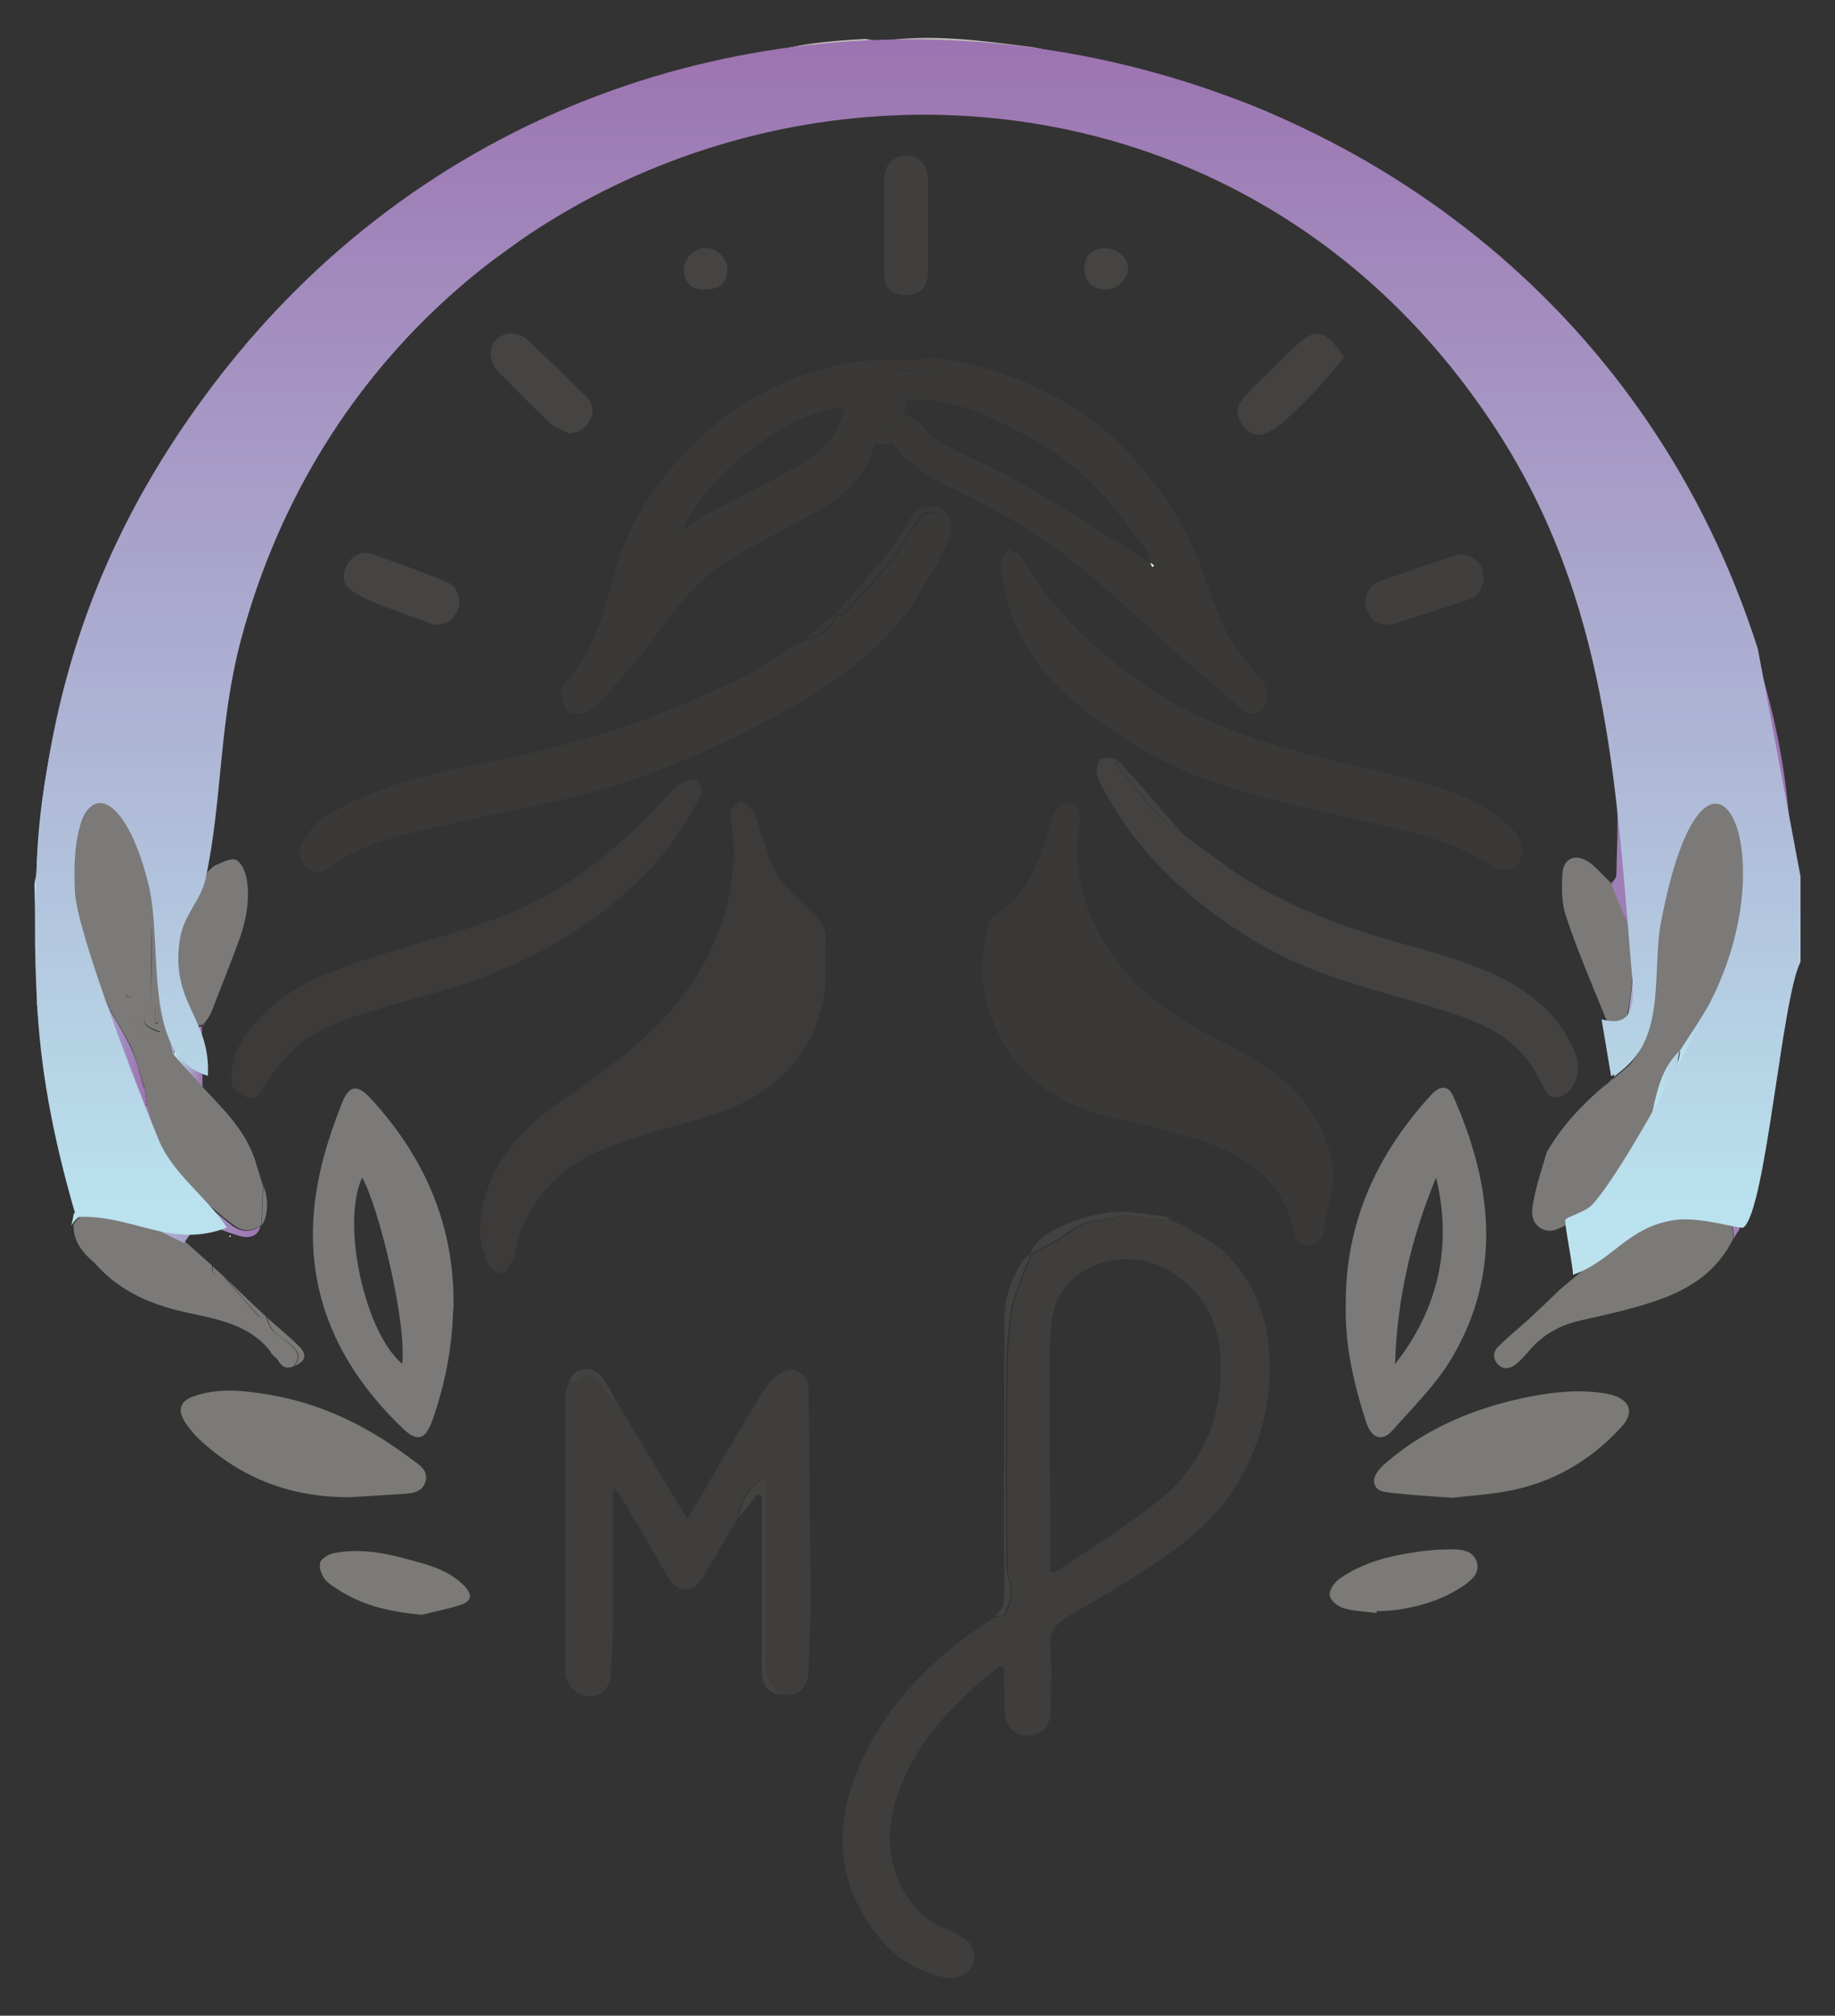 <svg viewBox="0 0 55.89 61.38" xmlns:xlink="http://www.w3.org/1999/xlink" xmlns="http://www.w3.org/2000/svg" id="Capa_1"><rect x="0" y="0" width="55.89" height="61.38" fill="#333333" stroke="none"/><defs><style>.cls-1{fill:#f0f0ef;}.cls-2{fill:#bfbdb9;}.cls-3{fill:#434241;}.cls-4{fill:#454443;}.cls-5{fill:#c1c0bc;}.cls-6{fill:#f9f8f1;}.cls-7{fill:url(#Degradado_sin_nombre_5-20);}.cls-8{fill:url(#Degradado_sin_nombre_5-21);}.cls-9{fill:url(#Degradado_sin_nombre_5-24);}.cls-10{fill:url(#Degradado_sin_nombre_5-22);}.cls-11{fill:url(#Degradado_sin_nombre_5-23);}.cls-12{fill:url(#Degradado_sin_nombre_5-10);}.cls-13{fill:url(#Degradado_sin_nombre_5-11);}.cls-14{fill:url(#Degradado_sin_nombre_5-12);}.cls-15{fill:url(#Degradado_sin_nombre_5-13);}.cls-16{fill:url(#Degradado_sin_nombre_5-14);}.cls-17{fill:url(#Degradado_sin_nombre_5-15);}.cls-18{fill:url(#Degradado_sin_nombre_5-18);}.cls-19{fill:url(#Degradado_sin_nombre_5-17);}.cls-20{fill:url(#Degradado_sin_nombre_5-19);}.cls-21{fill:url(#Degradado_sin_nombre_5-16);}.cls-22{fill:#7b7a77;}.cls-23{fill:#b9b8b3;}.cls-24{fill:#3f3e3c;}.cls-25{fill:#7b7a78;}.cls-26{fill:#c7c6c3;}.cls-27{fill:#dadad8;}.cls-28{fill:#3d3b3a;}.cls-29{fill:#3a3938;}.cls-30{fill:url(#Degradado_sin_nombre_5-8);}.cls-31{fill:url(#Degradado_sin_nombre_5-9);}.cls-32{fill:url(#Degradado_sin_nombre_5-2);}.cls-33{fill:url(#Degradado_sin_nombre_5-3);}.cls-34{fill:url(#Degradado_sin_nombre_5-6);}.cls-35{fill:url(#Degradado_sin_nombre_5-7);}.cls-36{fill:url(#Degradado_sin_nombre_5-4);}.cls-37{fill:url(#Degradado_sin_nombre_5-5);}.cls-38{fill:url(#Degradado_sin_nombre_5);}.cls-39{fill:#413f3e;}.cls-40{fill:#d0cfcc;}.cls-41{fill:#e1e0de;}.cls-42{fill:#bbb9b5;}.cls-43{fill:#e5e4e2;}</style><linearGradient gradientUnits="userSpaceOnUse" y2="37.05" x2="7.94" y1="37.05" x1="2.18" id="Degradado_sin_nombre_5"><stop stop-color="#bce2ee" offset="0"></stop><stop stop-color="#bae2ee" offset=".05"></stop><stop stop-color="#9c73b0" offset="1"></stop></linearGradient><linearGradient xlink:href="#Degradado_sin_nombre_5" y2="16.28" x2="54.59" y1="16.28" x1="1.11" id="Degradado_sin_nombre_5-2"></linearGradient><linearGradient xlink:href="#Degradado_sin_nombre_5" y2="31.64" x2="54.42" y1="31.64" x1="51.05" id="Degradado_sin_nombre_5-3"></linearGradient><linearGradient xlink:href="#Degradado_sin_nombre_5" y2="36.61" x2="53.55" y1="36.61" x1="48.18" id="Degradado_sin_nombre_5-4"></linearGradient><linearGradient xlink:href="#Degradado_sin_nombre_5" y2="36.07" x2="5.82" y1="36.07" x1="1.89" id="Degradado_sin_nombre_5-5"></linearGradient><linearGradient xlink:href="#Degradado_sin_nombre_5" y2="33.27" x2="54.22" y1="33.27" x1="50.29" id="Degradado_sin_nombre_5-6"></linearGradient><linearGradient xlink:href="#Degradado_sin_nombre_5" y2="35.38" x2="53.69" y1="35.38" x1="49.37" id="Degradado_sin_nombre_5-7"></linearGradient><linearGradient xlink:href="#Degradado_sin_nombre_5" y2="34.28" x2="53.76" y1="34.28" x1="49.9" id="Degradado_sin_nombre_5-8"></linearGradient><linearGradient xlink:href="#Degradado_sin_nombre_5" y2="33.91" x2="4.7" y1="33.91" x1="1.42" id="Degradado_sin_nombre_5-9"></linearGradient><linearGradient xlink:href="#Degradado_sin_nombre_5" y2="35.04" x2="5.21" y1="35.04" x1="1.65" id="Degradado_sin_nombre_5-10"></linearGradient><linearGradient xlink:href="#Degradado_sin_nombre_5" y2="30.8" x2="50.32" y1="30.8" x1="48.94" id="Degradado_sin_nombre_5-11"></linearGradient><linearGradient xlink:href="#Degradado_sin_nombre_5" y2="28.72" x2="2.38" y1="28.72" x1="1.13" id="Degradado_sin_nombre_5-12"></linearGradient><linearGradient xlink:href="#Degradado_sin_nombre_5" y2="32.18" x2="6.17" y1="32.18" x1="5.29" id="Degradado_sin_nombre_5-13"></linearGradient><linearGradient xlink:href="#Degradado_sin_nombre_5" y2="28.56" x2="1.27" y1="28.56" x1="1.05" id="Degradado_sin_nombre_5-14"></linearGradient><linearGradient xlink:href="#Degradado_sin_nombre_5" y2="31.86" x2="1.62" y1="31.86" x1="1.14" id="Degradado_sin_nombre_5-15"></linearGradient><linearGradient xlink:href="#Degradado_sin_nombre_5" y2="33.92" x2="54" y1="33.92" x1="53.77" id="Degradado_sin_nombre_5-16"></linearGradient><linearGradient xlink:href="#Degradado_sin_nombre_5" y2="34.02" x2="1.65" y1="34.02" x1="1.58" id="Degradado_sin_nombre_5-17"></linearGradient><linearGradient xlink:href="#Degradado_sin_nombre_5" y2="35.34" x2="1.95" y1="35.34" x1="1.87" id="Degradado_sin_nombre_5-18"></linearGradient><linearGradient xlink:href="#Degradado_sin_nombre_5" y2="26.15" x2="2.98" y1="26.15" x1="1.25" id="Degradado_sin_nombre_5-19"></linearGradient><linearGradient xlink:href="#Degradado_sin_nombre_5" y2="29.39" x2="5.89" y1="29.39" x1="4.67" id="Degradado_sin_nombre_5-20"></linearGradient><linearGradient xlink:href="#Degradado_sin_nombre_5" y2="31" x2="4.39" y1="31" x1="1.28" id="Degradado_sin_nombre_5-21"></linearGradient><linearGradient xlink:href="#Degradado_sin_nombre_5" y2="33.09" x2="4.47" y1="33.09" x1="1.61" id="Degradado_sin_nombre_5-22"></linearGradient><linearGradient xlink:href="#Degradado_sin_nombre_5" y2="30.79" x2="1.27" y1="30.79" x1="1.19" id="Degradado_sin_nombre_5-23"></linearGradient><linearGradient xlink:href="#Degradado_sin_nombre_5" y2="1.2" x2="27.95" y1="38.82" x1="27.95" id="Degradado_sin_nombre_5-24"></linearGradient></defs><path d="M36.02,37.3c.43.28.91.5,1.28.84.67.65,1.1,1.46,1.27,2.38.22,1.24.09,2.41-.36,3.59-.51,1.36-1.44,2.38-2.6,3.2-.96.67-1.97,1.27-2.99,1.86-.42.25-.7.48-.63,1.02.05.6.02,1.21.02,1.83,0,.54-.28.84-.74.82-.43,0-.67-.29-.67-.84,0-.4-.02-.8-.03-1.21-.05-.02-.08-.03-.12-.05-.25.2-.5.37-.73.59-.85.77-1.63,1.63-2.12,2.68-.46.98-.68,2.01-.31,3.05.26.74.76,1.38,1.55,1.69.15.06.29.14.43.22.36.19.46.48.36.87-.06.23-.46.43-.77.39-.85-.15-1.56-.57-2.09-1.24-1.55-1.93-1.33-3.95-.22-5.97.7-1.28,1.72-2.31,2.89-3.19.28-.22.59-.4.88-.6.12,0,.23-.02.29-.02.08-.2.15-.34.19-.5.03-.12.02-.26,0-.4-.03-.17-.11-.34-.11-.53-.02-2.06-.02-4.13,0-6.19,0-.59.08-1.16.15-1.73.05-.29.17-.57.28-.85.09-.26.2-.54.31-.8h0c.4-.23.85-.42,1.21-.71.28-.22.56-.31.9-.33.2-.02.4-.09.59-.12.12-.02.25-.03.37-.02.4.05.79.09,1.19.14h0c.06.05.19.09.33.14ZM31.99,47.9c.08-.02.12-.02.15-.03.98-.65,1.97-1.27,2.89-1.97,1.47-1.08,2.2-2.55,2.15-4.4-.03-1.21-.51-2.17-1.56-2.8-1.36-.82-3.37-.2-3.59,1.53-.06.56-.06,1.13-.06,1.7,0,1.97.02,3.93.02,5.96Z" class="cls-24"></path><path d="M40.61,36c-.11.51-.2,1.04-.31,1.55-.06.23-.22.37-.48.37s-.34-.17-.39-.37c-.33-1.59-1.47-2.37-2.89-2.83-.84-.28-1.72-.48-2.57-.67-1.63-.37-2.93-1.16-3.62-2.71-.34-.74-.54-1.56-.37-2.41.03-.14-.02-.31.03-.45.06-.22.12-.51.29-.6,1.07-.68,1.41-1.76,1.72-2.88.06-.2.2-.45.37-.51.31-.12.54.12.5.48-.28,1.69.22,3.16,1.25,4.46.68.85,1.56,1.49,2.54,2.01.98.51,2,.99,2.77,1.81.7.73,1.16,1.64,1.16,2.76Z" class="cls-29"></path><path d="M22.35,25.83c-.03-.28-.06-.56-.09-.85-.02-.11-.03-.25.02-.33.08-.11.26-.28.31-.26.15.09.33.23.39.39.23.59.36,1.22.65,1.76.25.46.67.84,1.07,1.21.28.25.48.48.45.87-.03.62.05,1.27-.08,1.87-.39,1.83-1.63,2.91-3.36,3.45-1.05.34-2.14.59-3.17.99-1.44.54-2.45,1.55-2.83,3.1-.03.11-.03.23-.08.33-.09.15-.2.39-.31.4-.15.02-.4-.12-.45-.26-.14-.34-.26-.71-.25-1.07.08-1.78,1.13-2.99,2.51-3.93,1.49-1.04,2.96-2.07,3.98-3.61.8-1.22,1.24-2.57,1.25-4.06Z" class="cls-28"></path><path d="M22.47,46.23c-.39.63-.74,1.3-1.15,1.92-.23.34-.67.33-.9-.02s-.4-.7-.62-1.05c-.29-.5-.59-.99-.88-1.49-.05-.08-.11-.14-.23-.29-.02.22-.02.34-.02.48v3.68c0,.5-.05.99-.06,1.49-.02.42-.25.68-.6.7-.39.02-.74-.26-.79-.65-.02-.09,0-.17,0-.26v-8.25c0-.14.08-.28.12-.42.09,0,.22.03.29-.02.39-.28.57-.06.77.26.11.19.29.33.45.5.68,1.13,1.36,2.24,2.07,3.42.08-.09.15-.19.2-.28.7-1.19,1.38-2.38,2.11-3.56.15-.25.39-.5.63-.62.36-.19.73.08.77.48v.11c.02,2.15.05,4.3.06,6.45,0,.68-.05,1.36-.06,2.03-.02.62-.37.88-.98.73-.02-.08,0-.2-.05-.25-.26-.26-.25-.59-.25-.93v-4.86c0-.17-.06-.33-.09-.54-.54.34-.71.77-.82,1.24Z" class="cls-24"></path><path d="M26.65,13.51c-.25.96-.9,1.58-1.72,2.04-.85.48-1.75.93-2.6,1.42-1.05.62-1.78,1.56-2.48,2.55-.45.63-1.01,1.21-1.53,1.81-.14.15-.31.29-.51.37-.15.05-.43.05-.53-.05-.12-.12-.17-.37-.19-.57-.02-.11.08-.23.17-.33.68-.76,1.01-1.67,1.27-2.63.2-.71.4-1.44.73-2.09.54-1.04,1.25-1.97,2.14-2.77,1.35-1.22,2.93-1.97,4.72-2.24.76-.11,1.53-.06,2.29-.09-.39.08-.77.15-1.18.23.09.11.19.12.28.14.22,0,.45-.02.67.02.08,0,.14.09.22.14-.06.05-.12.14-.2.14-.19.02-.37,0-.56,0-.02.22-.03.4-.05.59-.02.14-.03.29-.05.43-.03.09-.06.19-.09.28-.11.02-.23.05-.34.06.02.15.02.29.03.42-.11-.15-.2-.29-.31-.45.02-.05.02-.09.03-.14h-.17s.02.09.03.14c-.03.19-.06.37-.08.57ZM25.75,12.42c-1.55-.05-4.32,2.06-4.97,3.76.26-.19.45-.36.68-.48,1.01-.54,2.03-1.05,3.03-1.61.62-.36,1.04-.93,1.25-1.67Z" class="cls-29"></path><path d="M28.42,17.38c-.28.43-.51.88-.82,1.3-.96,1.24-2.2,2.12-3.54,2.88-1.95,1.1-3.99,2.01-6.16,2.6-1.21.33-2.46.53-3.68.82-1.22.29-2.48.46-3.61,1.07-.19.09-.34.23-.53.34-.23.14-.5.25-.71.03-.23-.22-.34-.46-.15-.79.34-.63.94-.94,1.53-1.22,1.33-.62,2.76-.93,4.18-1.21,1.7-.34,3.39-.79,5.02-1.41.93-.36,1.83-.76,2.71-1.19.56-.26,1.05-.65,1.58-.96.11-.06.22-.11.33-.15.42-.05.82-.37.9-.74h0c.09-.02.22,0,.28-.06.51-.56,1.02-1.11,1.5-1.7.23-.29.36-.67.6-.94.17-.19.31-.54.68-.37,0,.09-.02.22,0,.23.39.15.17.45.15.7-.02.19-.06.36-.09.53h0c-.05.06-.11.17-.15.26Z" class="cls-29"></path><path d="M27.6,12.16c.02-.19.03-.37.05-.59.2,0,.39.02.56,0,.08-.02.14-.09.2-.14-.08-.05-.14-.12-.22-.14-.22-.02-.45,0-.67-.02-.09,0-.19-.03-.28-.14.39-.08.79-.15,1.18-.23,1.28.15,2.51.53,3.65,1.15.71.39,1.36.84,1.95,1.39,1.16,1.11,2.03,2.41,2.6,3.92.23.63.43,1.28.73,1.89.22.45.57.82.87,1.24.11.14.28.25.31.4.05.2.08.48-.02.63-.14.22-.4.31-.67.08-.7-.6-1.41-1.19-2.11-1.81-.98-.87-1.9-1.8-2.93-2.6-1.16-.93-2.43-1.67-3.78-2.31-.71-.33-1.35-.76-1.86-1.38v-.14c-.02-.14-.02-.26-.03-.42.11-.02.23-.05.34-.06.03-.09.06-.19.09-.28.12.08.26.12.36.22.25.22.43.5.71.65.79.43,1.63.76,2.41,1.21,1.04.59,2.04,1.24,3.05,1.86.33.2.63.42.94.62.03.03.05.08.08.11l.05-.05s-.08-.05-.11-.08c-.05-.14-.08-.29-.15-.4-.8-1.11-1.63-2.21-2.79-2.97-.71-.46-1.47-.85-2.24-1.19-.45-.2-.96-.26-1.44-.4-.05-.11-.09-.28-.15-.29-.25-.05-.48-.03-.57.28-.08,0-.09,0-.12,0Z" class="cls-29"></path><path d="M30.49,17.27s-.02-.11,0-.15c.06-.14.14-.26.2-.4.12.08.31.11.39.22.28.39.5.82.8,1.19.91,1.1,1.97,2.07,3.17,2.86,1.5.98,3.14,1.56,4.88,2,1.24.31,2.49.59,3.73.94.91.26,1.78.68,2.46,1.38.34.34.33.94-.05,1.11-.17.08-.46.08-.6-.03-1.05-.71-2.24-1.01-3.44-1.28-1.59-.37-3.2-.7-4.77-1.19-1.67-.53-3.17-1.41-4.52-2.54-.82-.68-1.44-1.47-1.84-2.43-.22-.53-.31-1.11-.45-1.67h.03Z" class="cls-29"></path><path d="M13.8,39.91c-.03,1.15-.25,2.26-.63,3.34-.22.6-.46.68-.93.22-2.2-2.12-3.16-4.66-2.51-7.69.15-.73.4-1.46.67-2.15.22-.59.48-.63.9-.17,1.66,1.81,2.58,3.93,2.51,6.45ZM11.03,35.86c-.65,1.39.08,4.72,1.22,5.67.14-1.3-.73-4.83-1.22-5.67Z" class="cls-25"></path><path d="M40.99,39.73c-.02-2.48.94-4.58,2.6-6.39.29-.31.53-.29.68.06,1.18,2.66,1.49,5.36-.06,7.97-.48.8-1.18,1.49-1.81,2.2-.31.34-.63.23-.79-.26-.37-1.15-.65-2.32-.62-3.58ZM43.74,35.86c-.76,1.83-1.19,3.71-1.25,5.68,1.33-1.7,1.75-3.61,1.25-5.68Z" class="cls-25"></path><path d="M50.32,30.16c.09-.94.15-1.89.26-2.83.14-1.08.62-2.04,1.24-2.93.23-.34.4-.33.67,0,.4.5.54,1.1.6,1.72.14,1.38-.17,2.68-.77,3.9-.08.15-.14.31-.2.48-.33.51-.65,1.01-.96,1.52-.57.54-.7,1.3-.88,2.01-.12.29-.25.59-.37.9-.17.29-.36.59-.53.88l-1.19,1.19s-.05.03-.08.05c-.05.03-.09.06-.15.11-.05.03-.08.06-.12.08-.29.12-.6.37-.93.15s-.25-.59-.19-.88c.09-.48.25-.94.39-1.42.42-.74.99-1.36,1.63-1.92.08-.06.14-.11.22-.17l.08-.08s.06-.05.08-.06c.03-.02.05-.05.08-.06.14-.12.28-.23.42-.36.6-.65.65-1.47.73-2.28Z" class="cls-25"></path><path d="M36.02,25.39c.57.42,1.11.85,1.7,1.24,1.35.88,2.82,1.46,4.35,1.92,1.42.43,2.91.73,4.19,1.53.79.5,1.38,1.15,1.73,2.01.2.51-.02,1.13-.42,1.28-.22.09-.39.05-.5-.15-.14-.26-.26-.53-.43-.77-.65-.98-1.66-1.36-2.71-1.69-1.33-.42-2.69-.74-3.98-1.25-1.27-.5-2.41-1.22-3.48-2.07-1.18-.96-2.15-2.06-2.86-3.41-.08-.15-.19-.31-.2-.48-.02-.14.02-.36.11-.42.11-.08.31-.03.46-.03.02.06,0,.15.03.2.22.28.43.54.65.8.23.28.43.56.68.8.2.2.45.33.67.48Z" class="cls-3"></path><path d="M7.06,32.78c0-.73.36-1.22.74-1.66.94-1.08,2.26-1.56,3.59-1.98,1.22-.39,2.46-.71,3.67-1.15,2-.71,3.61-2,5.05-3.53.2-.22.4-.45.63-.62.12-.09.4-.15.48-.08.11.11.19.39.11.51-.34.59-.67,1.18-1.1,1.7-1.46,1.75-3.33,2.94-5.43,3.76-1.02.4-2.11.63-3.16.96-1.02.31-2.06.6-2.83,1.39-.26.26-.5.59-.7.9-.15.23-.25.53-.59.43-.33-.12-.54-.34-.46-.65Z" class="cls-28"></path><path d="M44.22,45.61c-.67-.05-1.19-.08-1.72-.14-.26-.03-.63-.02-.65-.36-.02-.19.2-.43.37-.57,1.25-1.08,2.76-1.69,4.37-2.01.79-.15,1.56-.23,2.35-.09.05.02.09.02.14.03.59.17.71.56.28,1.01-.94,1.02-2.11,1.69-3.47,1.93-.59.11-1.19.14-1.67.2Z" class="cls-22"></path><path d="M10.68,45.59c-1.78.02-3.33-.56-4.63-1.78-.15-.14-.28-.31-.4-.48-.26-.39-.17-.68.28-.82.73-.25,1.47-.17,2.2-.05,1.63.26,3.06.96,4.37,1.95.23.17.56.34.46.7-.11.39-.5.36-.8.39-.48.03-.98.06-1.47.09Z" class="cls-22"></path><path d="M6.16,33.09c.63.67,1.28,1.3,1.59,2.18.09.28.17.56.26.84-.02.4-.03.79-.05,1.19h0c-.28.2-.57.22-.85,0-.45-.34-.87-.71-1.3-1.07-.2-.26-.4-.54-.6-.8-.17-.29-.34-.6-.51-.9-.08-.29-.14-.6-.22-.9-.03-.17-.05-.34-.08-.51-.12-.39-.22-.79-.37-1.16-.19-.42-.45-.8-.67-1.21.17.02.42-.03.5.06.26.28.46.62.7.94.09-.11.19-.22.31-.34-.53-.17-.59-.33-.36-.79.06-.11.09-.25.09-.39.02-.65.02-1.32.02-1.97,0-.05.09-.09.14-.14.03.09.06.19.08.28.03.7.02,1.39.09,2.07.06.54.23,1.07.36,1.61.28.34.57.67.87.99ZM4.81,30.67h-.08v.5h.08v-.5Z" class="cls-25"></path><path d="M52.81,37.68c-.48,1.02-1.35,1.59-2.37,1.93-.73.25-1.5.42-2.26.59-.65.14-1.19.43-1.63.96-.12.14-.25.28-.39.39-.19.14-.39.17-.56-.03-.15-.19-.11-.39.05-.53.28-.28.59-.53.88-.79.34-.31.67-.63.99-.94.63-.53,1.28-1.05,1.92-1.58.15-.06.31-.12.46-.2.68-.33,1.38-.57,2.15-.54.54,0,.73.22.74.74Z" class="cls-22"></path><path d="M8.25,41.17c-.63-.82-1.58-.99-2.51-1.19-1.08-.23-2.07-.63-2.83-1.49-.11-.19-.2-.39-.33-.56-.19-.28-.19-.51.06-.76.28-.26.57-.19.88-.11.34.09.68.15,1.02.22.37.17.73.36,1.1.53.28.25.56.5.82.73-.03.29.14.37.39.36h-.02c.36.4.7.8,1.05,1.19.03.03.14.02.22.02h0c.06.12.09.28.19.39.14.15.33.26.48.39.26.2.45.42.14.73h0c-.17-.09-.36-.2-.53-.29h0s-.08-.08-.14-.14Z" class="cls-25"></path><path d="M5.45,28.4c.29-.62.59-1.24.88-1.86.08-.06.14-.15.23-.19.2-.08.46-.23.62-.17.17.08.29.36.33.56.12.7-.03,1.38-.28,2.03-.26.7-.53,1.38-.8,2.07-.05.11-.12.2-.2.31-.03.02-.06.05-.08.06h-.02s-.08.02-.12.02-.09,0-.14-.02h0c-.12-.23-.31-.45-.37-.7-.17-.67-.15-1.39-.05-2.12Z" class="cls-25"></path><path d="M49.82,28.78l-.02.02c-.08.7-.09,1.39-.23,2.07-.08.45-.29.46-.65.17-.42-1.04-.87-2.07-1.22-3.13-.14-.4-.14-.88-.11-1.32.03-.45.39-.6.77-.36.26.17.46.43.7.65.25.59.5,1.18.74,1.76.02.05.02.09.02.12Z" class="cls-25"></path><path d="M12.83,49.17c-.88-.08-1.69-.25-2.43-.7-.17-.11-.37-.22-.5-.37-.11-.14-.19-.37-.15-.51.03-.12.25-.26.4-.29.82-.17,1.63,0,2.41.22.57.15,1.15.33,1.58.77.23.25.25.43-.05.56-.4.14-.85.22-1.27.33Z" class="cls-22"></path><path d="M41.94,49.12c-.34-.05-.7-.05-1.02-.15-.17-.05-.4-.23-.42-.39s.14-.39.29-.5c.71-.5,1.52-.7,2.35-.82.37-.06.74-.08,1.11-.08.29,0,.63.05.73.39s-.17.56-.42.73c-.63.42-1.33.63-2.07.73-.19.02-.37.03-.56.03v.06Z" class="cls-22"></path><path d="M28.26,6.9v1.41c-.02.46-.23.67-.7.67-.4,0-.63-.22-.63-.65v-2.89c0-.42.29-.7.7-.7.34,0,.62.29.63.68.02.5,0,.99,0,1.49Z" class="cls-39"></path><path d="M42.24,19.02c-.37.02-.54-.23-.63-.54-.08-.29.08-.65.37-.76.79-.28,1.58-.56,2.38-.82.29-.09.7.14.79.43.11.34-.05.8-.36.91-.77.26-1.58.51-2.35.76-.06.02-.12,0-.2.02Z" class="cls-39"></path><path d="M40.95,10.87c-.28.33-.48.59-.71.84-.34.37-.7.73-1.07,1.07-.19.17-.42.33-.65.42-.26.11-.53-.02-.68-.25s-.23-.51-.02-.76c.15-.2.34-.39.53-.57.4-.4.8-.8,1.22-1.18.23-.2.51-.39.8-.2.22.12.36.37.57.63Z" class="cls-3"></path><path d="M17.32,13.2c-.19-.11-.4-.17-.56-.31-.53-.5-1.04-1.02-1.56-1.55-.31-.31-.34-.73-.09-.99.23-.25.65-.28.96,0,.6.56,1.19,1.15,1.78,1.72.2.2.26.45.12.71-.11.23-.31.4-.65.42Z" class="cls-4"></path><path d="M13.17,19c-.46-.17-1.05-.37-1.64-.6-.29-.11-.57-.25-.84-.43-.28-.19-.26-.51-.12-.77s.4-.43.71-.34c.79.26,1.58.56,2.35.87.28.11.43.51.33.79-.11.29-.29.53-.79.5Z" class="cls-4"></path><path d="M31.39,38.19c-.11.26-.22.54-.31.8-.09.28-.23.56-.28.85-.08.57-.15,1.16-.15,1.73-.02,2.06-.02,4.13,0,6.19,0,.17.09.34.11.53.02.12.03.26,0,.4-.03.15-.11.29-.19.5-.06,0-.19.02-.29.02.28-.17.31-.43.31-.73-.02-2.76,0-5.53,0-8.28,0-.65.2-1.24.54-1.78.05-.11.17-.17.26-.23Z" class="cls-3"></path><path d="M33.66,7.56c.37,0,.7.29.7.6-.02.37-.33.67-.71.65-.37,0-.62-.25-.62-.63,0-.39.23-.62.63-.62Z" class="cls-4"></path><path d="M21.45,8.82c-.42,0-.63-.23-.62-.65.02-.33.34-.62.67-.62s.65.33.65.63c.02.42-.23.65-.7.63Z" class="cls-4"></path><path d="M28.57,17.08c.03-.17.08-.36.09-.53.02-.25.23-.53-.15-.7-.03-.02,0-.14,0-.23-.37-.17-.53.19-.68.37-.25.28-.37.67-.6.94-.48.59-.99,1.15-1.5,1.7-.05.06-.19.05-.28.06.54-.62,1.1-1.24,1.61-1.87.26-.33.46-.68.67-1.04.2-.34.51-.42.85-.33.28.08.45.42.36.84-.06.26-.23.51-.36.77Z" class="cls-29"></path><path d="M22.47,46.23c.12-.46.28-.9.79-1.22.05.2.09.37.09.54v4.86c0,.34-.02.67.25.93.05.05.03.15.05.25-.4-.12-.45-.46-.45-.8v-5.25s-.08-.03-.12-.05c-.19.25-.4.5-.6.74Z" class="cls-3"></path><path d="M35.63,37.16c-.4-.05-.79-.09-1.19-.14-.12-.02-.25,0-.37.02-.2.03-.39.11-.59.12-.34.02-.62.11-.9.33-.37.28-.8.48-1.21.71.17-.46.59-.68.99-.87.46-.2.98-.37,1.49-.42.56-.05,1.11.08,1.67.14.05,0,.08.06.11.11Z" class="cls-3"></path><path d="M32.21,1.6c-.5-.05-.99-.08-1.49-.12-.05,0-.09-.02-.14-.02-1.11-.05-2.21-.09-3.33-.15-.12,0-.26-.05-.39-.06,1.5-.22,2.97-.02,4.46.17.29.03.59.12.88.19Z" class="cls-2"></path><path d="M2.23,37.3c.34-.56.88-.39,1.35-.34.34.03.65.22.99.34-.34-.08-.68-.14-1.02-.22-.31-.08-.62-.15-.88.11-.25.25-.25.48-.06.76.12.17.22.37.33.56-.39-.33-.71-.67-.7-1.21Z" class="cls-22"></path><path d="M36.02,25.39c-.22-.15-.46-.29-.65-.48-.25-.25-.46-.54-.68-.8s-.45-.54-.65-.8c-.03-.05-.02-.12-.03-.2.33.37.67.73.99,1.1.33.4.68.8,1.02,1.19Z" class="cls-3"></path><path d="M26.64,1.23c-.37.08-.74.17-1.13.22-.71.08-1.44.11-2.15.15.43-.09.85-.2,1.28-.26.54-.08,1.1-.12,1.64-.15.11-.02.23.03.36.05Z" class="cls-2"></path><path d="M18.84,42.81c-.15-.17-.34-.31-.45-.5-.19-.34-.37-.54-.77-.26-.06.05-.19.02-.29.02.14-.4.65-.53.96-.19.23.26.37.62.56.93Z" class="cls-3"></path><path d="M34.3,2.04c-.06.03-.12.08-.19.06-.5-.08-.98-.17-1.47-.28-.08-.02-.14-.14-.22-.22.63.15,1.25.29,1.87.43Z" class="cls-2"></path><path d="M8.93,41.62c.31-.31.12-.53-.14-.73-.17-.12-.34-.23-.48-.39-.09-.09-.12-.25-.19-.39.34.31.7.59,1.01.91.25.26.15.46-.2.59Z" class="cls-22"></path><path d="M8.12,40.11c-.08,0-.19.03-.22-.02-.36-.39-.7-.79-1.05-1.19.43.42.85.82,1.27,1.21Z" class="cls-22"></path><path d="M25.44,18.71c-.08.37-.48.7-.9.74.29-.25.59-.5.9-.74Z" class="cls-29"></path><path d="M27.15,13.37v.14h-.51c.03-.2.05-.39.08-.59h.12c.11.15.2.31.31.45Z" class="cls-29"></path><path d="M7.97,37.31c.02-.4.03-.79.05-1.19.17.33.14.99-.05,1.19Z" class="cls-25"></path><path d="M8.4,41.32c.17.09.36.2.53.29-.29.12-.4-.08-.53-.29Z" class="cls-22"></path><path d="M6.87,38.92c-.25.02-.42-.06-.39-.36.12.12.25.23.39.36Z" class="cls-22"></path><path d="M36.02,37.3c-.12-.05-.25-.09-.37-.15.11.06.23.11.37.15Z" class="cls-3"></path><path d="M28.42,17.38c.05-.09.11-.2.15-.29-.05.09-.11.2-.15.29Z" class="cls-29"></path><path d="M48.94,32.99c-.08.06-.14.11-.22.17.08-.06.14-.12.22-.17Z" class="cls-26"></path><path d="M8.25,41.17s.09.11.15.15c-.05-.05-.09-.09-.15-.15Z" class="cls-22"></path><path d="M2.38,36.86s-.05.05-.08.08c.03-.03.06-.06.08-.08Z" class="cls-41"></path><path d="M6.98,37.65s0-.02.02-.03t.03.02s0,.02-.02.03t-.03-.02Z" class="cls-1"></path><path d="M49.1,32.85s-.06.05-.08.06c.03-.03.05-.05.08-.06Z" class="cls-26"></path><path d="M6.16,31.25s.06-.05.08-.06c-.02.03-.05.05-.08.06Z" class="cls-40"></path><path d="M4.76,28.15s-.14.09-.14.14c-.02.65-.02,1.32-.02,1.97,0,.12-.03.26-.09.39-.23.45-.17.62.36.79-.11.12-.2.23-.31.34-.23-.34-.43-.67-.7-.94-.09-.09-.33-.05-.5-.06v-.02c-.09-.2.2-.59-.29-.59-.14-.29-.29-.6-.43-.9-.14-.7-.36-1.39-.42-2.09-.11-1.07.03-2.09.77-2.96.14.03.34,0,.4.09.62.71.99,1.56,1.16,2.49.05.36-.15.76.2,1.05,0,.11,0,.2,0,.29ZM4.01,30.33s-.06-.08-.09-.08-.06.03-.09.05c.02.03.03.06.06.08.05,0,.08-.03.12-.05Z" class="cls-25"></path><path d="M2.01,23.03c-.09-.02-.19-.03-.26-.03.09-.51.19-1.01.26-1.49.29.51,0,1.01,0,1.52h0Z" class="cls-23"></path><path d="M4.67,27.07c.03.26.06.53.08.79-.37-.29-.17-.7-.2-1.05.05.09.08.17.12.26Z" class="cls-25"></path><path d="M52.86,29.85v.11h-.03v-.11h.03Z" class="cls-5"></path><path d="M26.84,12.92h-.12s-.02-.09-.03-.14h.17s0,.09-.02.14Z" class="cls-29"></path><path d="M28.42,12.18c-.25,0-.5-.02-.74-.02.09-.31.34-.33.57-.28.08.02.11.2.17.29Z" class="cls-29"></path><path d="M35.04,17.14s.08.05.11.08l-.05.05s-.05-.08-.06-.12c-.02,0,0,0,0,0Z" class="cls-6"></path><path d="M48.12,37.05s-.09.06-.15.11c.05-.05.09-.08.15-.11Z" class="cls-43"></path><path d="M4.81,30.67v.48h-.08v-.5s.06.02.08.02Z" class="cls-25"></path><path d="M6.03,31.28s-.09,0-.14-.02c.05.02.09.02.14.02Z" class="cls-26"></path><path d="M2.35,35.42s-.02.05-.03.06c-.02,0-.05-.02-.06-.02.02-.02.02-.05.03-.06.03-.02.05.02.06.02Z" class="cls-27"></path><path d="M51.85,32.98s-.09-.08-.14-.11c.02-.02.03-.05.05-.06.05.03.11.06.15.11-.03,0-.05.03-.06.06Z" class="cls-5"></path><path d="M3.77,33.98s.05.02.06.03c-.02.02-.02.05-.03.06-.02,0-.05-.02-.06-.02.02-.03.03-.05.03-.08Z" class="cls-26"></path><path d="M2.38,36.86c.19-.14.37-.28.6-.46.43.11.82.85,1.53.33v.29c.25-.17.46-.33.7-.5.05.05.08.11.14.19.15-.15.29-.31.43-.45.43.36.87.73,1.3,1.07.28.2.57.2.85,0-.05.28-.28.4-.62.31-.28-.08-.56-.19-.82-.29-.29-.12-.62.06-.88.5-.37-.17-.73-.36-1.1-.53-.33-.12-.65-.29-.99-.34-.46-.05-1.01-.22-1.35.34.03-.12.06-.25.08-.37.08-.03.11-.06.12-.08h0Z" class="cls-38"></path><path d="M49.08,26.9c.05-.08.15-.15.15-.25.02-.94.08-1.9-.02-2.85-.12-1.25-.31-2.49-.57-3.71-.5-2.32-1.47-4.47-2.69-6.5-1.42-2.37-3.27-4.41-5.49-6.05-.84-.62-1.7-1.21-2.6-1.69-1.32-.71-2.71-1.28-4.18-1.66-1.44-.36-2.88-.6-4.37-.73-2.11-.17-4.16.02-6.21.5-2.09.48-4.06,1.25-5.87,2.4-.96.6-1.84,1.32-2.79,1.95-1.3.9-2.32,2.07-3.27,3.3-1.46,1.87-2.57,3.93-3.39,6.16-.63,1.75-1.04,3.54-1.25,5.39-.14,1.13-.15,2.26-.23,3.39-.29.62-.59,1.24-.88,1.86-.11-.19.17-.51-.2-.59-.06-.37-.14-.76-.2-1.15-.03,0-.08.02-.11.02-.09.12-.17.25-.26.39-.05-.09-.08-.19-.12-.26-.17-.93-.54-1.78-1.16-2.49-.08-.08-.26-.06-.4-.09-.37-.25-.48.28-.82.29,0-.4.02-.79,0-1.16,0-.11-.09-.22-.14-.33,0-.51.29-1.01,0-1.52-.09.48-.17.98-.26,1.49.08.02.17.02.26.03v1.97c0,.08-.09.17-.14.25-.05-.08-.14-.15-.14-.25-.02-.43,0-.88-.02-1.32,0-.08-.03-.15-.05-.25-.28,1.05-.48,2.09-.4,3.16h-.15c.05-2.09.43-4.1,1.01-6.11.65-2.26,1.63-4.37,2.83-6.36.88-1.46,1.92-2.8,3.06-4.07,1.27-1.41,2.62-2.71,4.16-3.76,1.22-.82,2.51-1.58,3.81-2.28,1.93-1.04,4.02-1.69,6.16-2.21.39-.09.8-.14,1.21-.2.71-.05,1.44-.08,2.15-.15.37-.03.76-.14,1.13-.22h.23c.12.02.26.06.39.06,1.11.05,2.21.11,3.33.15.05,0,.09.02.14.02.5.05.99.08,1.49.12.08,0,.14,0,.22.02.08.08.14.19.22.22.48.11.98.2,1.47.28.06.02.12-.05.19-.06.74.2,1.5.39,2.24.62,1.49.43,2.89,1.07,4.26,1.83.93.53,1.84,1.11,2.72,1.72,1.47,1.01,2.8,2.2,4.01,3.5,1.19,1.28,2.2,2.71,3.17,4.18,1.46,2.2,2.43,4.6,3.1,7.14.42,1.56.68,3.16.73,4.78.03.94.06,1.87.06,2.82,0,.53-.08,1.05-.12,1.58-.05.08-.15.17-.14.25.08.54-.31.73-.67.93-.03-.02-.08-.05-.11-.06.08-.14.17-.26.23-.37-.06-.08-.22-.22-.19-.26.15-.28-.06-.42-.14-.57-.26.05-.53.02-.68.14-.14.12-.17.4-.26.7-.14-.17-.25-.29-.36-.4.06-.15.12-.33.2-.48.6-1.24.91-2.52.77-3.9-.06-.62-.2-1.22-.6-1.72-.26-.33-.43-.34-.67,0-.62.88-1.11,1.84-1.24,2.93-.12.94-.19,1.89-.26,2.83-.03-.17-.11-.33-.11-.5-.02-.34.06-.71-.39-.85l.02-.02v-.12c-.31-.62-.56-1.21-.8-1.8ZM52.86,29.85h-.03v.11h.03v-.11Z" class="cls-32"></path><path d="M51.15,32.02c.33-.51.65-1.01.96-1.52.11.12.22.25.36.4.11-.29.12-.57.26-.7.14-.12.42-.09.68-.14.08.15.31.29.14.57-.02.05.12.19.19.26-.06.11-.15.23-.23.37.03.02.08.05.11.06.37-.2.74-.39.67-.93-.02-.08.09-.15.14-.25-.08.71-.15,1.44-.23,2.15-.14.15-.26.29-.42.48-.4-.22-.14.31-.34.42-.31-.22-.59-.57-1.07-.4v-.23h-.63c-.14,0-.28.02-.42.05-.09.02-.17.08-.26.11,0-.11,0-.23.02-.34.06-.12.08-.25.09-.37Z" class="cls-33"></path><path d="M52.81,37.68c-.02-.53-.2-.73-.73-.76-.77-.03-1.47.22-2.15.54-.15.08-.31.14-.46.2.03-.28-.34-.77-.6-.8-.08-.02-.2-.02-.22.02-.11.26-.31.12-.46.12l1.19-1.19s.09.03.14.06c.34.15.65.51,1.07.15.03-.03.14.02.2.02.37,0,.74.02,1.13.02.05,0,.11-.05.14-.09.11-.11.22-.23.34-.37.23.15.37.46.76.33-.06-.06-.11-.11-.22-.23.23-.06.42-.11.62-.15-.15.48-.31.94-.45,1.42-.05.15-.09.33-.14.48-.05.08-.11.15-.15.25Z" class="cls-36"></path><path d="M5.21,35.44c.2.26.4.54.6.8-.14.15-.29.29-.43.45-.06-.08-.11-.14-.14-.19-.23.15-.45.33-.7.5v-.29c-.7.51-1.08-.22-1.53-.33-.25.19-.43.33-.6.46-.12-.45-.25-.9-.37-1.35v-.08s-.05-.05-.08-.08-.05-.05-.08-.08c.03-.05.05-.09.08-.14.37.08.73.14,1.21.23-.19.11-.28.15-.37.2.23.26.59.2,1.01-.15.29.09.56.17.85.26.14-.05.34-.14.56-.23ZM2.35,35.42s-.05-.03-.06-.02c-.02,0-.02.03-.03.06.02.02.05.03.06.02.03,0,.03-.05.03-.06Z" class="cls-37"></path><path d="M51.15,32.02c-.02.12-.05.25-.06.37-.02.11-.02.23-.02.34.08-.05.17-.09.26-.11.14-.03.28-.05.42-.05h.63v.23c.48-.17.76.2,1.07.4.2-.09-.06-.63.34-.42.15-.19.29-.33.42-.48-.08.37-.14.74-.22,1.11-.05,0-.14,0-.14.02-.03.31-.06.63-.09.94v.14c-.08-.17-.14-.34-.22-.5-.05-.09-.08-.22-.15-.23-.06-.03-.17.05-.26.08-.05.02-.11.05-.14.06-.15-.19-.29-.34-.46-.54-.22.6-.74.25-1.08.45-.08-.26-.23-.2-.39-.08-.22.19-.45.34-.77.25.17-.71.29-1.46.87-2ZM51.85,32.98s.05-.05.06-.08c-.05-.03-.11-.06-.15-.11-.02.02-.03.05-.05.06.05.05.09.08.14.12Z" class="cls-34"></path><path d="M53.55,35.52c-.19.05-.37.09-.62.15.11.12.15.15.22.23-.37.14-.53-.17-.76-.33-.12.12-.23.25-.34.37-.05.05-.09.09-.14.09-.37,0-.74,0-1.13-.02-.06,0-.17-.05-.2-.02-.42.36-.73.02-1.07-.15-.05-.02-.09-.03-.14-.06.17-.29.36-.59.53-.88.54.29.84-.23,1.08-.33.39.22.67.36.93.51.25-.33.57-.31,1.05.03.28-.08.5-.14.73-.22-.05.2-.09.4-.14.6Z" class="cls-35"></path><path d="M53.69,34.93c-.23.06-.45.14-.73.22-.48-.33-.8-.34-1.05-.03-.28-.15-.54-.29-.93-.51-.25.09-.54.62-1.08.33.12-.29.25-.59.37-.9.31.09.54-.06.77-.25.15-.12.31-.19.39.08.34-.2.87.15,1.08-.45.17.2.31.37.46.54.03-.02.08-.05.14-.06.09-.03.2-.11.26-.08.08.03.11.15.15.23.08.17.14.33.22.5-.02.14-.03.26-.06.39Z" class="cls-30"></path><path d="M4.49,33.64c.08.29.14.6.22.9-.28.43-.65.5-1.11.2-.14-.09-.36-.08-.53-.12-.02.03-.03.06-.05.11,0-.12.02-.25.02-.37-.03-.02-.06-.03-.08-.05-.11.14-.23.28-.36.43-.05-.09-.08-.17-.12-.26-.08.11-.14.19-.25.33-.02-.15-.03-.25-.03-.28-.22-.09-.37-.15-.54-.22v-.15c-.03-.09-.05-.2-.08-.29-.05-.33-.09-.65-.15-.96.05.03.09.05.14.08h.06c.02.19.03.37.06.6.17-.09.26-.15.29-.17.08.22.14.39.2.56.2-.09.4-.19.59-.29-.02.03-.02.06-.03.09.17.09.34.2.56.33.06-.17.12-.33.19-.5.02,0,.03,0,.06.02,0,.09.02.19.02.31.08-.06.2-.19.2-.17.29.25.48-.11.73-.11ZM3.77,33.98s-.02.05-.03.06c.02.02.05.03.06.02.02,0,.02-.03.03-.06-.02,0-.03,0-.06-.02Z" class="cls-31"></path><path d="M1.65,34.33c.17.06.33.14.54.22,0,.03.02.11.03.28.11-.14.17-.22.25-.33.05.09.08.17.12.26.12-.15.23-.29.36-.43.03.02.06.03.08.05,0,.12-.02.25-.02.37.02-.03.03-.06.05-.11.19.03.39.03.53.12.46.29.84.23,1.11-.2.17.29.34.6.51.9-.22.09-.42.19-.59.25-.29-.09-.56-.17-.85-.26-.42.36-.77.42-1.01.15.09-.05.17-.09.37-.2-.46-.09-.84-.17-1.21-.23-.09-.28-.19-.56-.28-.84Z" class="cls-12"></path><path d="M48.94,31.06c.36.29.56.28.65-.17.12-.68.15-1.38.23-2.07.45.14.39.51.39.85,0,.17.08.33.11.5-.08.8-.12,1.63-.74,2.26-.12.12-.28.25-.42.36.03-.26.06-.51.06-.77s.14-.6-.26-.74c-.02,0,0-.12-.02-.2Z" class="cls-13"></path><path d="M1.14,30.75c0-.08,0-.14-.02-.22.05-.11.12-.22.14-.33.02-.73,0-1.47,0-2.2.09.05.19.08.37.15.03-.46.05-.88.08-1.3.02-.09.11-.19.15-.26.05.09.12.17.12.26.03.28-.02.57.05.85.08.42.22.84.34,1.25-.19-.03-.37-.06-.67-.11-.05.31-.08.62-.15.93-.08.36-.2.7-.29,1.05h0s-.05-.05-.08-.08c-.02,0-.03-.02-.05-.02Z" class="cls-14"></path><path d="M6.03,31.28s.08-.02.12-.02c0,.62.02,1.22.02,1.84-.29-.33-.59-.65-.88-.98.06-.2.11-.4.17-.62.26.14.28-.2.43-.23h.14Z" class="cls-15"></path><path d="M1.27,28.01v2.2c0,.11-.09.22-.14.33-.03-1.19-.06-2.4-.08-3.59,0-.12.05-.23.06-.36h.15v1.42Z" class="cls-16"></path><path d="M1.14,30.75h.06s.05.05.08.08h0c.02.2.02.39.06.57.08.31.22.62.26.93.03.2-.02.43-.03.65-.05-.03-.09-.05-.14-.08-.11-.71-.2-1.42-.29-2.15Z" class="cls-17"></path><path d="M53.77,34.4c.03-.31.05-.63.09-.94,0-.02.09-.02.14-.02-.08.31-.15.63-.23.96Z" class="cls-21"></path><path d="M1.58,33.88c.03.09.05.2.08.29-.03-.09-.06-.19-.08-.29Z" class="cls-19"></path><path d="M1.87,35.3s.05.05.08.08c-.03-.03-.06-.06-.08-.08Z" class="cls-18"></path><path d="M2.98,24.22c-.74.85-.88,1.89-.77,2.96.08.71.28,1.39.42,2.09-.08-.09-.17-.2-.25-.29-.11-.42-.25-.84-.34-1.25-.05-.28-.02-.57-.05-.85-.02-.09-.08-.17-.12-.26-.06.09-.15.17-.15.26-.05.4-.05.82-.08,1.3-.19-.08-.28-.12-.37-.15v-1.41c-.08-1.07.12-2.11.4-3.16.02.08.05.15.05.25,0,.43,0,.88.02,1.32,0,.08.09.17.14.25.05-.08.14-.17.14-.25.02-.65,0-1.32,0-1.97h0c.05.11.14.22.14.33.02.37,0,.74,0,1.16.36-.03.46-.56.84-.31Z" class="cls-20"></path><path d="M4.76,28.15c0-.09,0-.2-.02-.29-.03-.26-.06-.53-.08-.79.09-.12.17-.25.26-.39.03,0,.08-.02.11-.02.06.39.14.77.2,1.15.37.08.11.4.2.59-.12.73-.12,1.46.08,2.17.06.25.25.46.37.7-.17.03-.19.36-.43.23-.06.2-.11.4-.17.62-.12-.54-.29-1.07-.36-1.61-.08-.68-.06-1.38-.09-2.07-.02-.09-.05-.19-.08-.28ZM4.97,27.61s-.05.06-.05.08.03.03.05.03v-.11Z" class="cls-7"></path><path d="M2.38,28.97c.08.09.17.2.25.29.14.29.29.6.43.9.09.2.2.39.29.59v.02c.23.4.48.79.67,1.21.17.37.25.77.37,1.16-.11-.12-.23-.25-.31-.39-.12-.2-.22-.43-.31-.65-.03,0-.06.02-.08.02-.02.23-.05.48-.08.76-.2-.05-.33-.09-.46-.12.05-.14.08-.25.12-.36-.33-.08-.57-.31-.88-.11-.12.09-.26.17-.39.26h0c-.08-.25-.14-.09-.19.02-.08.14-.12.29-.19.43h-.06c.02-.22.08-.43.03-.65-.06-.31-.19-.62-.26-.93-.05-.19-.05-.39-.06-.57.09-.34.22-.7.29-1.05.08-.31.11-.62.15-.93.28.05.46.08.65.11ZM3.26,32.05s-.03.05-.02.06c0,.02.03.02.06.03.02-.02.03-.05.02-.06s-.05-.02-.06-.03Z" class="cls-8"></path><path d="M2.01,32.55c.12-.09.26-.17.39-.26.31-.22.56.03.88.11-.03.11-.08.22-.12.36.14.03.26.08.46.12.03-.28.05-.53.08-.76.03,0,.06-.02.08-.02.11.22.2.45.31.65.08.14.2.26.31.39.03.17.05.34.08.51-.25,0-.43.36-.73.11-.02-.02-.12.11-.2.17,0-.11-.02-.2-.02-.31-.02,0-.03,0-.06-.02-.06.15-.12.33-.19.5-.22-.12-.39-.22-.56-.33.02-.03.02-.06.03-.09-.19.09-.39.19-.59.29-.06-.15-.12-.34-.2-.56-.03.02-.12.08-.29.17-.02-.23-.03-.42-.06-.6.06-.14.12-.29.19-.43.08-.09.15-.25.22,0,0,.02-.02.02-.02.03t.02-.03Z" class="cls-10"></path><path d="M1.27,30.83s-.05-.05-.08-.08c.03.03.06.06.08.08Z" class="cls-11"></path><path d="M3.36,30.75c-.09-.2-.2-.39-.29-.59.5,0,.22.39.29.59Z" class="cls-25"></path><path d="M4.01,30.33s-.09.05-.11.03c-.03,0-.05-.05-.06-.08.03-.02.06-.05.09-.05.02.02.05.06.08.09Z" class="cls-25"></path><path d="M4.97,27.61s.02.08.02.11c-.02-.02-.05-.02-.05-.03-.02-.03,0-.05.03-.08Z" class="cls-42"></path><path d="M3.26,32.05s.05.02.06.03c0,.02-.02.05-.02.06-.02-.02-.05-.02-.06-.03-.02-.02,0-.03.02-.06Z" class="cls-26"></path><path d="M2.01,32.55s-.02.02-.02.03t.02-.03h0Z" class="cls-2"></path><path d="M54.84,26.69v2.6c-.58,1.14-1.05,7.56-1.74,8.09-.08.06-1.31-.34-2.08-.23-1.44.2-1.89,1.24-3.11,1.67,0-.28-.28-1.61-.23-1.68.07-.1.59-.22.82-.46.96-1.05,3.14-5.15,3.8-6.61,2.05-4.52-.39-8.92-1.71-1.99-.3,1.57.23,3.82-1.52,4.69l-.29-1.73c1.2.33.96-.87.88-1.89-.48-5.98-.86-11.34-4.34-16.45C35.04-2.47,12.01,2.02,7.34,19.48c-.68,2.56-.56,4.87-1.08,7.29-.13.62-.67,1.1-.78,1.82-.31,1.97.95,2.41.85,4.17-2.04-.61-1.34-3.94-1.81-5.84-.8-3.26-2.41-3.39-2.24.22.06,1.27,1.95,6.11,2.55,7.56.43,1.05,1.48,1.76,2.08,2.68-1.7.67-2.89-.42-4.59-.32-.61-2.08-1.05-4.14-1.18-6.32-.44-7.3,1.02-13.39,5.49-19.2C19.76-5.5,47.05-.6,53.54,19.76l1.3,6.93Z" class="cls-9"></path></svg>